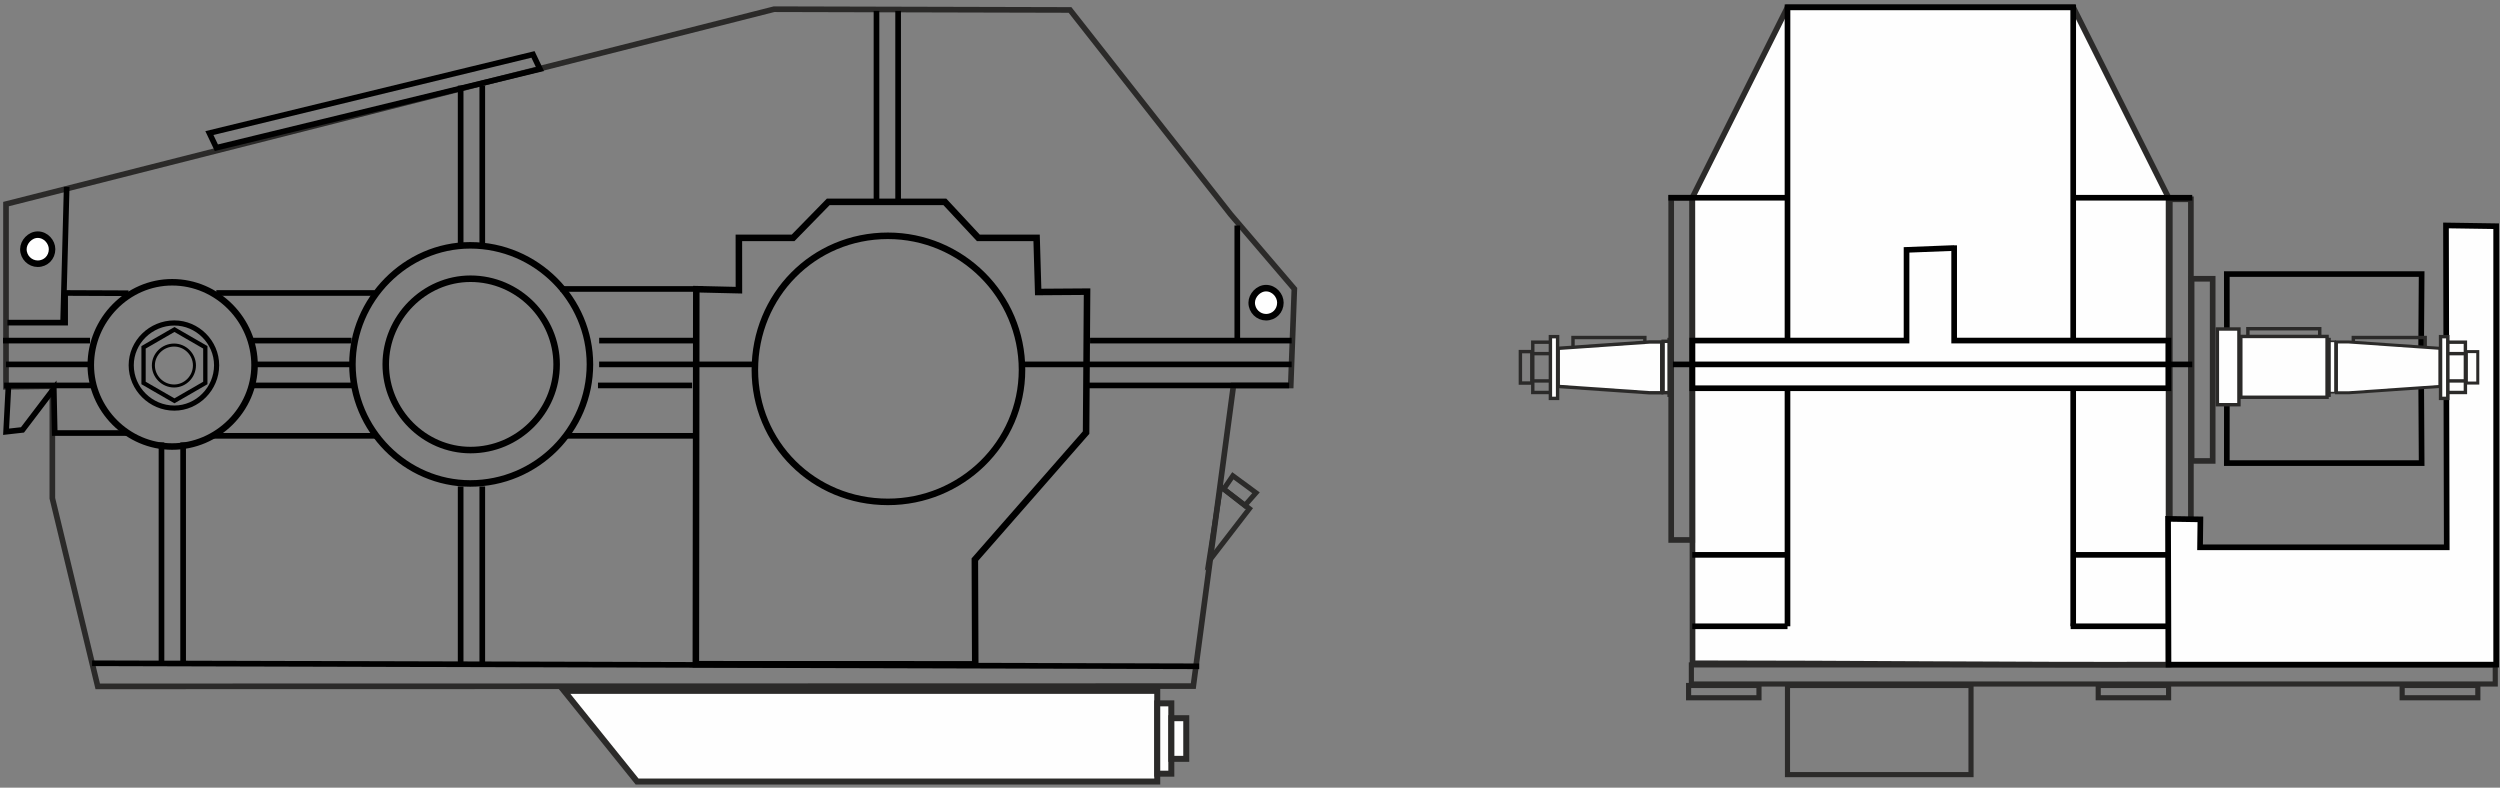 <?xml version="1.0" encoding="UTF-8"?> <svg xmlns="http://www.w3.org/2000/svg" xmlns:xlink="http://www.w3.org/1999/xlink" xml:space="preserve" width="146mm" height="46mm" version="1.1" style="shape-rendering:geometricPrecision; text-rendering:geometricPrecision; image-rendering:optimizeQuality; fill-rule:evenodd; clip-rule:evenodd" viewBox="0 0 14600 4600"><rect x="0" y="0" width="14600" height="4600" fill="#808080" stroke="none"/> <defs> <style type="text/css"> .str10 {stroke:#2B2A29;stroke-width:35;stroke-miterlimit:22.926} .str6 {stroke:#2B2A29;stroke-width:30;stroke-miterlimit:22.926} .str3 {stroke:black;stroke-width:30;stroke-miterlimit:22.926} .str4 {stroke:black;stroke-width:25;stroke-miterlimit:22.926} .str7 {stroke:#2B2A29;stroke-width:20;stroke-miterlimit:22.926} .str2 {stroke:black;stroke-width:38.1;stroke-miterlimit:22.926} .str9 {stroke:#2B2A29;stroke-width:17.64;stroke-miterlimit:22.926} .str5 {stroke:black;stroke-width:17.64;stroke-miterlimit:22.926} .str0 {stroke:#2B2A29;stroke-width:33.02;stroke-miterlimit:22.926} .str1 {stroke:black;stroke-width:33.02;stroke-miterlimit:22.926} .str8 {stroke:#2B2A29;stroke-width:10;stroke-miterlimit:22.926} .fil0 {fill:none} .fil1 {fill:#FEFEFE} </style> </defs> <g id="Слой_x0020_1">  <g id="_2629954281040"> <polygon class="fil0 str0" points="6968.92,4006.86 6997.36,3793.91 7203.42,2251.32 7537.95,2251.35 7559,1687.17 7187.03,1252.2 6248.86,58.17 4520.57,53.72 35.09,1191.84 35.09,2258.75 305.69,2255.23 305.69,2909.84 570.73,4008.33 "></polygon> <path class="fil1 str0" d="M12664.37 3881.32l0.16 -2726.53 -557.04 -1112.32 -1668.49 0 -556.16 1112.32 1.67 2718.7c926.67,0 1853.17,10.63 2779.86,7.83z"></path> <line class="fil0 str1" x1="7543.29" y1="1989.06" x2="6365.91" y2="1989.06"></line> <line class="fil0 str1" x1="4048.83" y1="1989.06" x2="3499.1" y2="1989.06"></line> <line class="fil0 str1" x1="1472.49" y1="1989.06" x2="2052.97" y2="1989.06"></line> <line class="fil0 str1" x1="17.62" y1="1989.06" x2="525.73" y2="1989.06"></line> <line class="fil0 str1" x1="7225.77" y1="1985.57" x2="7225.77" y2="1316.87"></line> <line class="fil0 str1" x1="7528.57" y1="2250.94" x2="6351.18" y2="2250.94"></line> <line class="fil0 str1" x1="4041.96" y1="2250.94" x2="3492.22" y2="2250.94"></line> <line class="fil0 str1" x1="1479.75" y1="2250.94" x2="2060.23" y2="2250.94"></line> <line class="fil0 str1" x1="23.98" y1="2250.94" x2="532.09" y2="2250.94"></line> <polygon class="fil0 str2" points="4315.27,1694.72 4066.33,1688.85 4063.76,3879.04 5695.42,3879.6 5693.13,3268.07 6342.73,2526.41 6348.45,1703.29 6063,1705.3 6053.75,1389.22 5713.61,1389.22 5518.07,1179.02 4837.1,1178.81 4631.51,1389.22 4315.04,1389.22 "></polygon> <path class="fil0 str2" d="M4408.41 2160.26c0,428.87 341.86,770.73 776.95,770.73 428.87,0 783.16,-341.86 783.16,-770.73 0,-435.09 -354.29,-783.17 -783.16,-783.17 -435.09,0 -776.95,348.08 -776.95,783.17z"></path> <path class="fil1 str2" d="M7309.9 1767.66c0,48.1 39.09,84.89 83.77,84.89 47.47,0 83.78,-36.79 83.78,-84.89 0,-42.45 -36.31,-84.9 -83.78,-84.9 -44.68,0 -83.77,42.45 -83.77,84.9z"></path> <path class="fil1 str2" d="M136.54 1455.27c0,48.1 39.09,84.89 83.77,84.89 47.47,0 83.77,-36.79 83.77,-84.89 0,-42.45 -36.3,-84.89 -83.77,-84.89 -44.68,0 -83.77,42.44 -83.77,84.89z"></path> <path class="fil0 str2" d="M2058.22 2128.07c0,382.62 312.71,695.33 687.97,695.33 386.29,0 699,-312.71 699,-695.33 0,-378.93 -312.71,-695.32 -699,-695.32 -375.26,0 -687.97,316.39 -687.97,695.32z"></path> <path class="fil0 str2" d="M2252.75 2128.08c0,275.29 224.99,500.28 494.99,500.28 277.93,0 502.93,-224.99 502.93,-500.28 0,-272.64 -225,-500.29 -502.93,-500.29 -270,0 -494.99,227.65 -494.99,500.29z"></path> <line class="fil0 str1" x1="2816.53" y1="2840.83" x2="2816.53" y2="3882"></line> <line class="fil0 str1" x1="1069.47" y1="2583.76" x2="1069.47" y2="3882"></line> <line class="fil0 str1" x1="2816.53" y1="500.05" x2="2816.53" y2="1435.46"></line> <line class="fil0 str1" x1="5245.05" y1="63.65" x2="5245.05" y2="1165.37"></line> <line class="fil0 str1" x1="389.4" y1="1091.46" x2="368.83" y2="1871.55"></line> <line class="fil0 str1" x1="2690.17" y1="2840.83" x2="2690.17" y2="3882"></line> <line class="fil0 str1" x1="943.11" y1="2583.76" x2="943.11" y2="3882"></line> <line class="fil0 str1" x1="2690.17" y1="500.05" x2="2690.17" y2="1435.46"></line> <line class="fil0 str1" x1="5118.69" y1="63.65" x2="5118.69" y2="1165.37"></line> <line class="fil0 str1" x1="1263.31" y1="1710.98" x2="2188.64" y2="1710.98"></line> <line class="fil0 str1" x1="1242.31" y1="2545.21" x2="2194.48" y2="2545.21"></line> <line class="fil0 str1" x1="3273.09" y1="1687.54" x2="4104.87" y2="1687.54"></line> <line class="fil0 str1" x1="3308.88" y1="2545.2" x2="4067.41" y2="2545.2"></line> <polygon class="fil0 str1" points="3153.43,403.41 3112.67,317.81 1222.83,777.19 1263.59,862.78 "></polygon> <polyline class="fil0 str1" points="13005.01,2136.33 13004.61,1600.54 14142.37,1600.54 14139.05,2094.53 "></polyline> <polyline class="fil0 str1" points="13005.01,2062.79 13004.61,2704.51 14142.37,2704.51 14139.05,2112.84 "></polyline> <line class="fil0 str1" x1="10438.98" y1="2267.13" x2="10438.98" y2="3657.54"></line> <line class="fil0 str1" x1="12107.48" y1="2267.12" x2="12107.48" y2="3657.53"></line> <path class="fil0 str0" d="M9882.83 1154.79l0 914.14 0 277.95 0 806.48 -123.05 0 0 -1998.57c41.02,0 82.04,0 123.05,0z"></path> <path class="fil0 str0" d="M12794.8 1163.91l0 911.2 0 277.06 0 803.89 -123.05 0 0 -1992.15c41.02,0 82.03,0 123.05,0z"></path> <path class="fil0 str0" d="M12922.04 1628.11l0 486.55 0 147.94 0 429.25 -123.06 0 0 -1063.74c41.02,0 82.04,0 123.06,0z"></path> <line class="fil0 str1" x1="7543.3" y1="2128.06" x2="5969.22" y2="2128.06"></line> <line class="fil0 str1" x1="7003.54" y1="3891.23" x2="537.77" y2="3873.48"></line> <line class="fil0 str1" x1="527.79" y1="2128.09" x2="35.09" y2="2128.09"></line> <line class="fil0 str1" x1="2056.75" y1="2128.08" x2="1497.77" y2="2128.08"></line> <line class="fil0 str1" x1="4418.32" y1="2128.06" x2="3498.98" y2="2128.06"></line> <polyline class="fil0 str1" points="10439.01,1989.04 10439.01,42.47 12107.51,42.47 12107.51,1989.04 "></polyline> <line class="fil0 str1" x1="9882.84" y1="3657.53" x2="10439" y2="3657.53"></line> <line class="fil0 str1" x1="12092.64" y1="3657.53" x2="12663.66" y2="3657.53"></line> <line class="fil0 str1" x1="9743.79" y1="2128.08" x2="12802.69" y2="2128.08"></line> <line class="fil0 str1" x1="9882.83" y1="3240.41" x2="10439" y2="3240.41"></line> <line class="fil0 str1" x1="9743.51" y1="1154.8" x2="10439" y2="1154.8"></line> <line class="fil0 str1" x1="12107.49" y1="1154.8" x2="12802.69" y2="1154.8"></line> <line class="fil0 str1" x1="12107.49" y1="3240.41" x2="12663.65" y2="3240.41"></line> <polyline class="fil0 str1" points="43.27,1884.18 380.35,1884.18 380.35,1710.96 750.31,1712.52 "></polyline> <polyline class="fil0 str1" points="49.13,2259.43 35.6,2521.37 131.34,2510.56 314.19,2270.11 319.54,2529.02 342.39,2529.02 748.45,2529.02 "></polyline> <path class="fil0 str2" d="M530.2 2132.48c0,258.16 214.16,475.25 475.25,475.25 264.02,0 481.11,-217.09 481.11,-475.25 0,-264.02 -217.09,-484.04 -481.11,-484.04 -261.09,0 -475.25,220.02 -475.25,484.04z"></path> <polygon class="fil0 str1" points="11412.28,1448.38 11412.28,1432.88 11412.28,1989.04 12663.65,1989.04 12663.65,2267.12 9882.83,2267.12 9882.83,1989.04 11134.2,1989.04 11134.2,1459.27 "></polygon> <path class="fil0 str3" d="M1017.96 1886.1c134.2,0 247.06,111.34 247.06,247.07 0,137.25 -112.86,250.11 -247.06,250.11 -137.26,0 -251.64,-112.86 -251.64,-250.11 0,-135.73 114.38,-247.07 251.64,-247.07z"></path> <polygon class="fil0 str4" points="1018.72,1924.24 928.54,1976.31 838.35,2028.37 838.35,2132.51 838.35,2236.64 928.54,2288.7 1018.72,2340.77 1108.89,2288.7 1199.08,2236.64 1199.08,2132.51 1199.08,2028.37 1108.89,1976.31 "></polygon> <path class="fil0 str5" d="M1016.77 2015.17c64.53,0 118.79,53.53 118.79,118.79 0,65.99 -54.26,120.26 -118.79,120.26 -65.99,0 -120.99,-54.27 -120.99,-120.26 0,-65.26 55,-118.79 120.99,-118.79z"></path> <polygon class="fil0 str6" points="7059.97,3277.59 7296.6,2970.46 7128.18,2841.68 "></polygon> <polygon class="fil0 str6" points="7146.45,2856.27 7269.46,2952.54 7335.04,2877.91 7199.86,2778.52 "></polygon> <polygon class="fil0 str6" points="11510.73,4523.77 10438.95,4523.77 10438.95,4003.29 11510.73,4003.29 "></polygon> <polygon class="fil0 str6" points="14572.3,3994.6 9877.56,3994.6 9877.56,3883.05 14572.3,3883.05 "></polygon> <polygon class="fil0 str6" points="12253.6,4074.92 12664.61,4074.92 12664.61,4003.28 12253.6,4003.28 "></polygon> <polygon class="fil0 str6" points="9861.39,4074.92 10272.4,4074.92 10272.4,4003.28 9861.39,4003.28 "></polygon> <polygon class="fil0 str6" points="14028.57,4074.92 14470.54,4074.92 14470.54,4003.28 14028.57,4003.28 "></polygon> <polygon class="fil1 str1" points="12663.98,3881.34 12661.63,3030.16 12850.34,3033.07 12848.32,3196.19 14288.95,3196.19 14284.58,1316.64 14577.58,1321.08 14577.58,3881.34 "></polygon> <polygon class="fil1 str7" points="9712.54,2293.1 9759.89,2293.1 9759.89,1993.19 9712.54,1993.19 "></polygon> <polygon class="fil0 str7" points="9605.9,2038.07 9605.9,1971.09 9186.29,1971.09 9186.29,2038.07 "></polygon> <polygon class="fil0 str7" points="9067.21,2292.08 8951.39,2292.08 8951.39,1998.35 9067.21,1998.35 "></polygon> <polygon class="fil0 str7" points="8945.73,2237.06 8879.06,2237.06 8879.06,2053.38 8945.73,2053.38 "></polygon> <line class="fil0 str7" x1="8944.51" y1="2065.19" x2="9067.4" y2="2065.19"></line> <line class="fil0 str7" x1="8942.59" y1="2224.56" x2="9069.32" y2="2224.56"></line> <line class="fil0 str7" x1="9747.56" y1="1972.79" x2="9747.56" y2="2318.2"></line> <polygon class="fil1 str7" points="9704.44,2293.86 9633.33,2293.86 9099.94,2256.77 9099.94,2034.22 9633.33,1997.13 9704.44,1997.13 "></polygon> <polygon class="fil1 str7" points="9096.43,2326.58 9054.32,2326.58 9054.32,1966.09 9096.43,1966.09 "></polygon> <polygon class="fil1 str8" points="13636.73,2293.1 13589.38,2293.1 13589.38,1993.19 13636.73,1993.19 "></polygon> <polygon class="fil0 str7" points="13743.37,2038.07 13743.37,1971.09 14162.99,1971.09 14162.99,2038.07 "></polygon> <polygon class="fil0 str7" points="13127.6,1986.67 13127.6,1919.69 13547.22,1919.69 13547.22,1986.67 "></polygon> <polygon class="fil0 str7" points="14282.06,2292.08 14397.88,2292.08 14397.88,1998.35 14282.06,1998.35 "></polygon> <polygon class="fil0 str9" points="14403.54,2237.06 14470.21,2237.06 14470.21,2053.38 14403.54,2053.38 "></polygon> <line class="fil0 str7" x1="14404.76" y1="2065.19" x2="14281.87" y2="2065.19"></line> <line class="fil0 str7" x1="14406.68" y1="2224.56" x2="14279.95" y2="2224.56"></line> <line class="fil0 str7" x1="13601.71" y1="1972.79" x2="13601.71" y2="2318.2"></line> <polygon class="fil1 str9" points="13644.83,2293.86 13715.94,2293.86 14249.34,2256.77 14249.33,2034.22 13715.94,1997.13 13644.83,1997.13 "></polygon> <polygon class="fil1 str7" points="14252.84,2326.58 14294.95,2326.58 14294.95,1966.09 14252.84,1966.09 "></polygon> <polygon class="fil1 str7" points="13075.38,2363.56 12949.45,2363.56 12949.45,1921.38 13075.38,1921.38 "></polygon> <polygon class="fil1 str7" points="13590.06,2320.02 13086.34,2320.02 13086.34,1964.91 13590.06,1964.91 "></polygon> <polygon class="fil1 str10" points="6758.32,4034.69 3294.38,4034.69 3720.76,4564.32 6758.32,4564.32 "></polygon> <polygon class="fil1 str10" points="6758.32,4518.32 6840.51,4518.32 6840.51,4107.58 6758.32,4107.58 "></polygon> <polygon class="fil1 str10" points="6927.74,4431.68 6840.88,4431.68 6840.88,4194.23 6927.74,4194.23 "></polygon> </g> </g> </svg> 